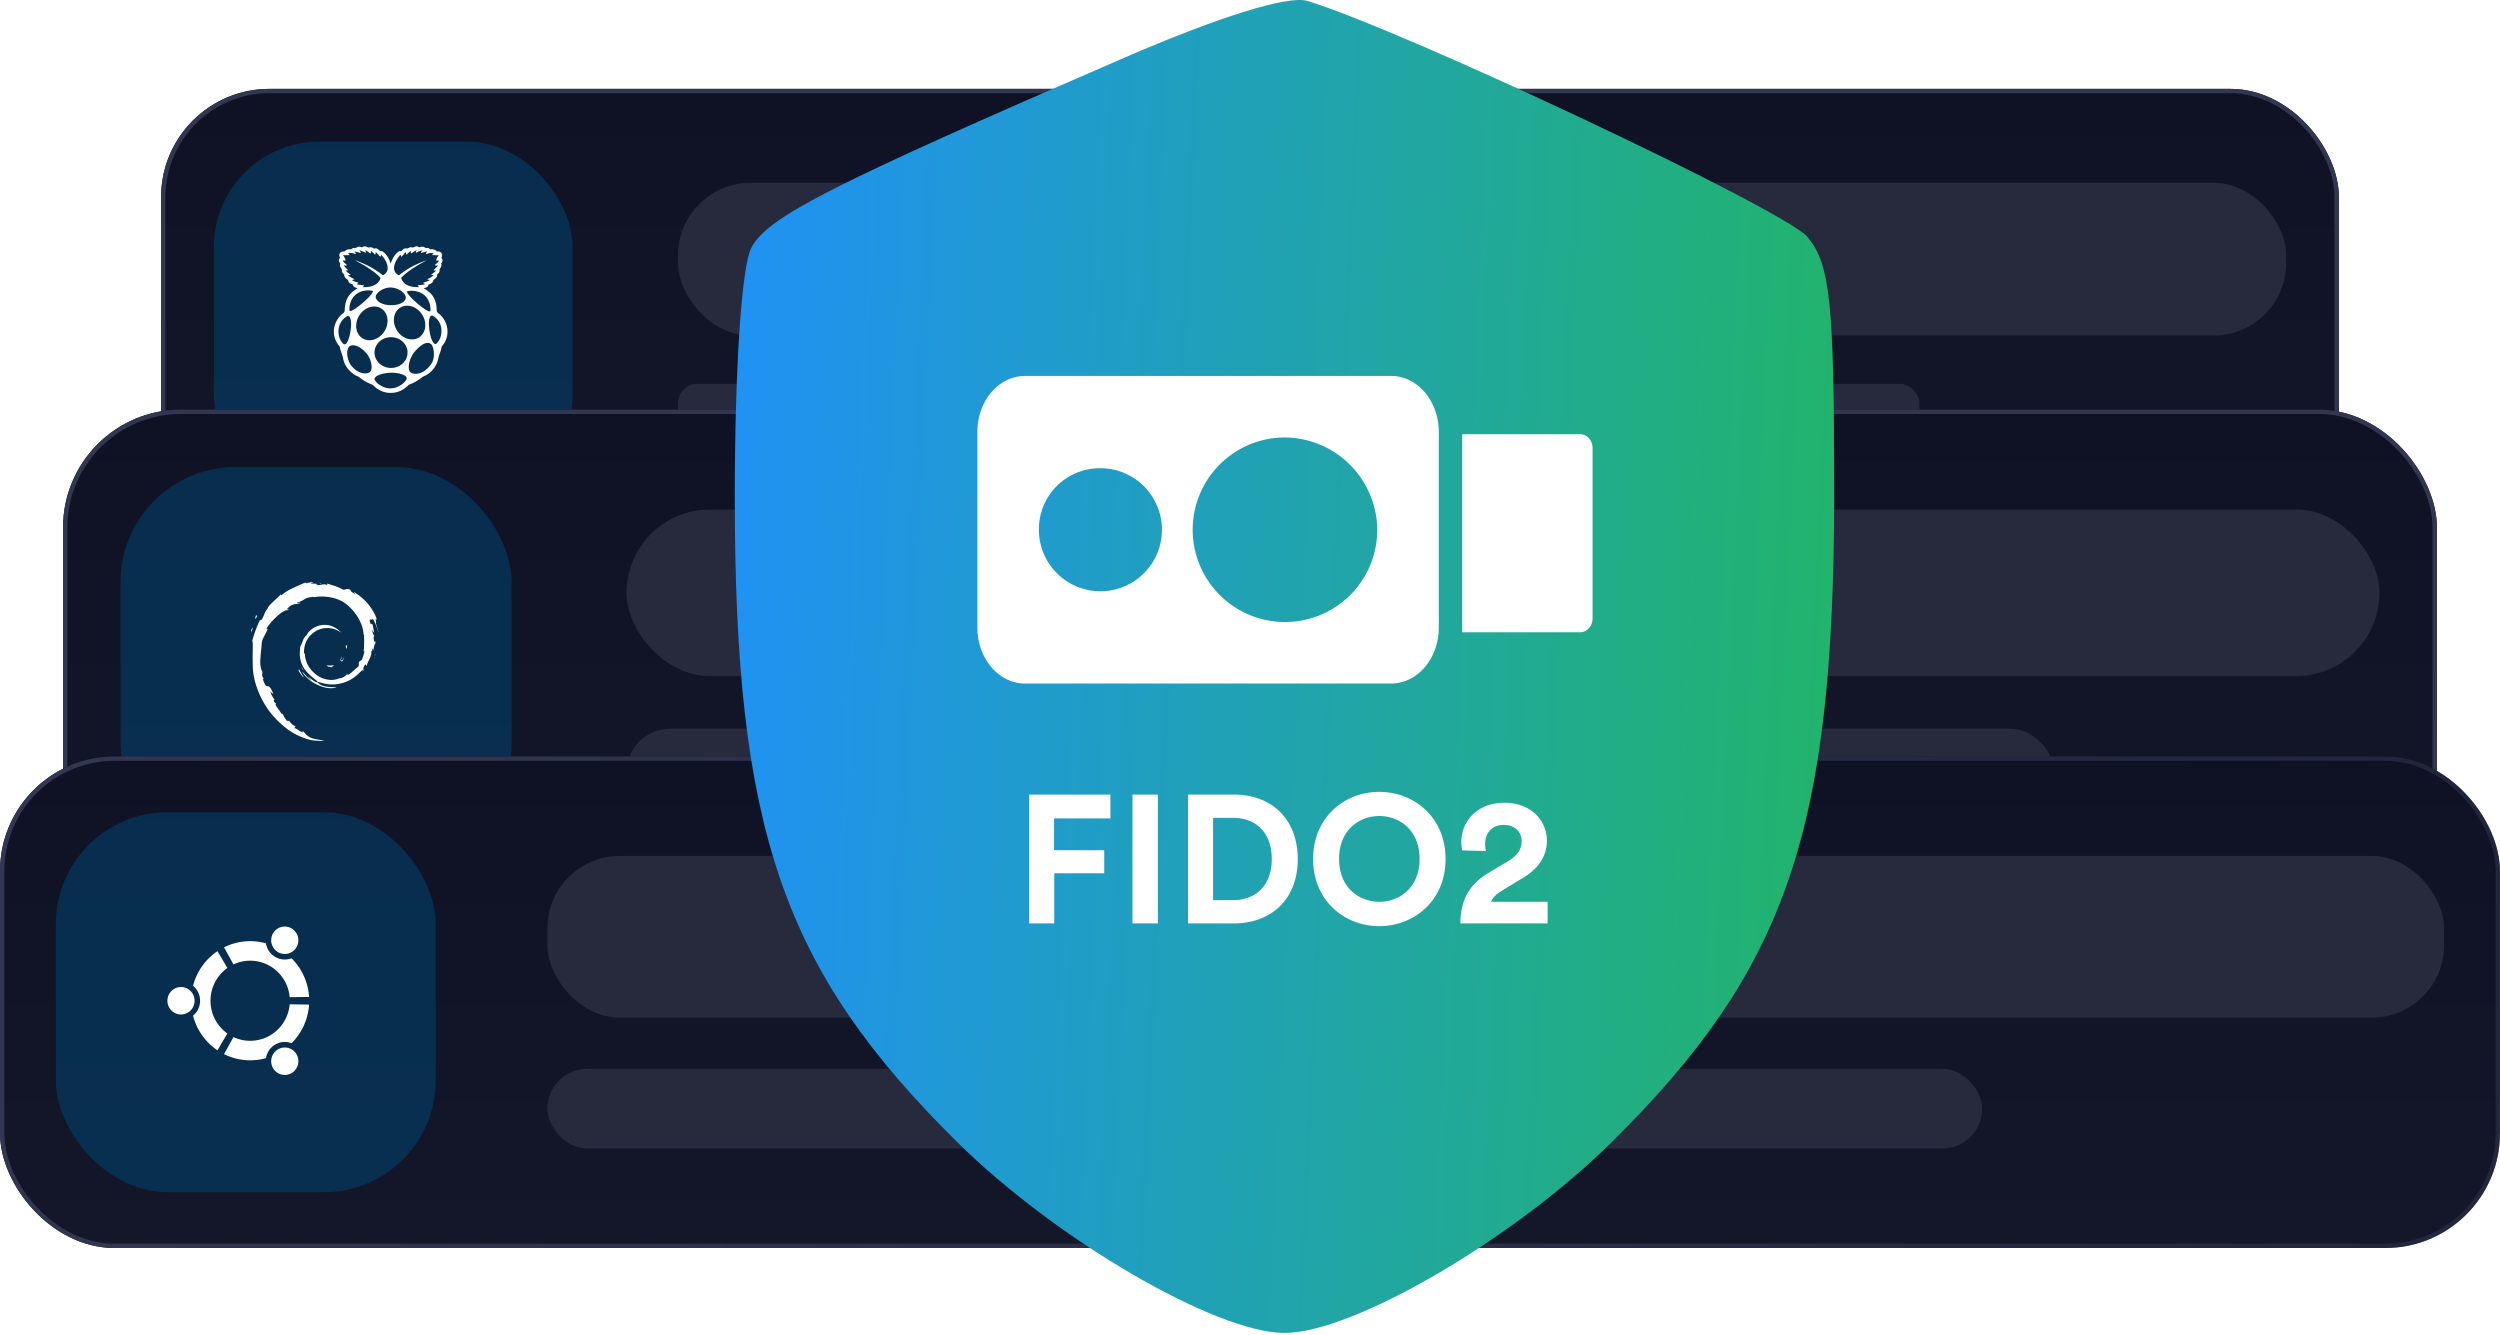 <svg xmlns="http://www.w3.org/2000/svg" width="575" height="307" fill="none"><g filter="url(#a)"><rect width="500.899" height="106.778" x="37.044" y="20" fill="url(#b)" rx="24.904"/><rect width="499.899" height="105.778" x="37.544" y="20.5" stroke="url(#c)" rx="24.404"/><g clip-path="url(#d)"><rect width="82.511" height="82.511" x="49.178" y="32.134" fill="#004878" opacity=".5" rx="24.268"/><g clip-path="url(#e)"><path fill="#fff" fill-rule="evenodd" d="m82.202 65.838.04.014-.03.028a.283.283 0 0 1-.045.036c-.021.013-.043.024-.066.036a.901.901 0 0 0-.08.043 7.897 7.897 0 0 0-1.039.763c-.375.338-.709.714-.958 1.16a6.27 6.27 0 0 0-.265.512 3.641 3.641 0 0 0-.183.506l-.02.073a6.115 6.115 0 0 0-.175.752c-.061.423-.1.85-.098 1.28 0 .03-.002.064-.015.088-.068.124-.14.245-.212.366a.2.2 0 0 1-.064.061 3.97 3.97 0 0 0-.79.683 5.463 5.463 0 0 0-1.21 2.205 4.91 4.91 0 0 0-.194 1.793 4.9 4.9 0 0 0 .4 1.562c.113.262.253.515.403.757.11.176.239.34.368.502l.066.084a.628.628 0 0 1 .137.284l.007.035c.029.161.058.323.107.479.1.315.204.628.31.941.042.13.086.258.129.387l.04.119c.033.094.066.188.09.284.031.127.054.257.077.386l.026.144c.085.45.266.867.468 1.273.1.202.226.392.352.58l.063.097c.08.121.172.234.269.343l.055.063c.143.161.286.323.443.47.146.136.305.259.463.382l.11.085c.331.26.694.462 1.086.612a.81.81 0 0 1 .19.102c.188.133.373.27.558.406.397.295.817.553 1.25.792.44.244.901.44 1.368.625a.46.46 0 0 1 .157.102c.269.276.559.525.87.75a5.376 5.376 0 0 0 2.495 1c.386.047.773.04 1.159.022a4.83 4.83 0 0 0 1.307-.267 5.567 5.567 0 0 0 1.658-.912c.186-.145.359-.31.53-.473l.097-.091a.73.73 0 0 1 .243-.157l.177-.072h.001v-.001c.252-.102.504-.204.747-.325.323-.161.635-.346.945-.531.385-.229.75-.486 1.103-.762.132-.103.271-.185.429-.247a4.644 4.644 0 0 0 1.268-.779c.314-.262.606-.547.86-.873a6.13 6.13 0 0 0 .717-1.15c.191-.405.326-.826.414-1.265l.023-.118c.026-.138.052-.275.094-.407.081-.255.172-.506.262-.757l.077-.212c.132-.372.217-.757.301-1.142a.453.453 0 0 1 .09-.18l.121-.157h.001c.132-.17.265-.341.378-.524a4.99 4.99 0 0 0 .45-.905c.188-.52.319-1.049.315-1.606v-.151c0-.173 0-.346-.017-.517a5.59 5.59 0 0 0-.299-1.273 5.377 5.377 0 0 0-.466-.983 4.711 4.711 0 0 0-.663-.878 4 4 0 0 0-.727-.62c-.078-.05-.305-.425-.312-.518a.356.356 0 0 1 0-.046v-.018a8.033 8.033 0 0 0-.107-1.306 5.224 5.224 0 0 0-.543-1.612 4.358 4.358 0 0 0-.623-.89 5.233 5.233 0 0 0-.592-.564 8.064 8.064 0 0 0-1.007-.695c-.017-.01-.032-.023-.052-.039l-.036-.03.042-.015.05-.017a9.09 9.09 0 0 1 .133-.043h.001c.097-.03.194-.06.288-.099.279-.11.486-.296.562-.601.018-.071.06-.105.128-.127l.056-.019c.115-.037.23-.075.336-.13.3-.158.51-.395.576-.741a.273.273 0 0 1 .127-.182l.021-.015c.122-.085.245-.172.353-.273.252-.235.421-.515.414-.877a.127.127 0 0 1 .052-.11 3 3 0 0 0 .209-.187c.197-.197.308-.44.275-.718-.022-.18.015-.316.14-.436a1.138 1.138 0 0 0 .275-.571c.018-.1.035-.219-.003-.303-.08-.171-.025-.292.081-.414a.106.106 0 0 0 .015-.021c.197-.312.233-.63.031-.955a.754.754 0 0 1-.026-.044.51.51 0 0 0-.047-.077c-.042-.05-.036-.096-.012-.154.039-.094.078-.19.101-.29.092-.402-.085-.802-.488-.96a1.398 1.398 0 0 0-.614-.078c-.075.005-.122-.017-.163-.071a1.053 1.053 0 0 0-.57-.365c-.262-.065-.526-.097-.795-.065a.188.188 0 0 1-.187-.074.621.621 0 0 0-.466-.232 6.173 6.173 0 0 0-.432-.001.234.234 0 0 1-.174-.056.967.967 0 0 0-.62-.233 1.562 1.562 0 0 0-.622.117c-.09.036-.147.016-.219-.036a.787.787 0 0 0-.785-.104 4.31 4.31 0 0 0-.34.147.49.49 0 0 1-.388.04.863.863 0 0 0-.682.055c-.093.05-.187.1-.28.152a.322.322 0 0 1-.232.036c-.27-.053-.536-.033-.772.126a1.48 1.48 0 0 0-.318.274c-.133.162-.28.249-.493.207-.124-.024-.234.024-.332.102-.083.066-.166.133-.25.198-.24.188-.442.415-.624.657a5.409 5.409 0 0 0-.517.84 6.36 6.36 0 0 0-.394.987.146.146 0 0 1-.02.036.683.683 0 0 0-.019.03l-.019-.038a.446.446 0 0 1-.024-.053c-.022-.06-.042-.12-.062-.179a5.57 5.57 0 0 0-.458-1.033 8.683 8.683 0 0 0-.52-.76c-.166-.219-.376-.397-.584-.574l-.009-.007c-.181-.154-.376-.247-.617-.204a.118.118 0 0 1-.013.002l-.013.001a.186.186 0 0 1-.18-.068 5.092 5.092 0 0 0-.205-.21l-.028-.028c-.241-.237-.528-.38-.864-.319-.223.04-.397-.023-.575-.13l-.01-.007a.886.886 0 0 0-.761-.09.454.454 0 0 1-.354-.033l-.033-.017a.63.63 0 0 0-.07-.033l-.118-.048a1.743 1.743 0 0 0-.3-.103.752.752 0 0 0-.636.156c-.07.055-.127.06-.21.028a1.709 1.709 0 0 0-.33-.094c-.337-.061-.652-.015-.92.218a.204.204 0 0 1-.153.048 8.39 8.39 0 0 0-.42-.002.664.664 0 0 0-.509.254c-.042.05-.083.058-.143.056a4.01 4.01 0 0 0-.432 0c-.379.026-.729.124-.974.449-.035.045-.076.055-.133.051-.253-.017-.503-.001-.73.127a.759.759 0 0 0-.405.669c-.008.185.036.357.116.521.032.065.03.116-.012.177a1.78 1.78 0 0 0-.135.247.704.704 0 0 0-.039.514c.05.168.137.313.24.45.043.057.05.108.022.177a.705.705 0 0 0-.032.428c.051.239.168.44.325.617a.362.362 0 0 1 .092.316.835.835 0 0 0 .076.5c.09.178.22.325.377.447l.009.008c.037.029.07.055.07.113-.003.385.179.68.457.922.094.083.198.156.302.228l.035.025c.062.044.107.09.12.17.046.284.208.493.429.66.148.114.324.17.498.225.097.03.156.073.185.181a.77.77 0 0 0 .381.477c.184.105.38.169.582.225a.75.75 0 0 1 .056.019Zm12.242-8.518.085-.052c-.09.369-.081.413.116.592l.11-.092c.085-.07.17-.142.26-.209.126-.093.257-.181.391-.261l.001-.001c.136-.08.274-.163.443-.182l-.017.024a4.027 4.027 0 0 1-.082.112 1.13 1.13 0 0 0-.09.13c-.07.122-.04.23.09.331.42-.312.905-.469 1.41-.57l.02.03-.049.048a4.344 4.344 0 0 0-.11.11l-.018.02c-.05.051-.1.103-.143.16a.203.203 0 0 0-.036.107c-.005.086.044.127.127.103.058-.016.116-.035.173-.054.08-.027.16-.053.24-.073.221-.054.443-.103.666-.152l.191-.042c.006-.002.014.002.024.006a.279.279 0 0 0 .02.01l-.02.024-.036.045-.059.064a1.657 1.657 0 0 0-.125.148.262.262 0 0 0-.047.142c0 .093.063.134.153.11l.194-.053a8.22 8.22 0 0 1 .446-.114 2.19 2.19 0 0 1 .811-.02c.03.005.059.012.087.02.01.003.02.008.033.014a.544.544 0 0 0 .022.011 1.153 1.153 0 0 1-.217.254c-.048.047-.098.095-.146.15.203.03.392.031.578.033.064 0 .127 0 .19.002.112.003.223.005.338.006.135.002.275.004.422.008l-.056.085c-.235.355-.458.69-.524 1.118l.05.011a.432.432 0 0 0 .098.015c.084-.001.167-.006.251-.011l.105-.006.084-.004.041-.002.001.027c.001.012.002.02-.002.026l-.081.123c-.066.103-.132.206-.213.294a3.035 3.035 0 0 1-.284.262 3.23 3.23 0 0 0-.35.33c.193.161.388.116.58.071l.109-.024c.02.051-.004.083-.027.113l-.013.019a3.133 3.133 0 0 1-.481.547l-.121.113a37.74 37.74 0 0 0-.244.228c-.02.019-.04.04-.06.062l-.028.032c.08.078.173.08.263.082h.019c.064.003.128.002.192.002h.086c-.031.087-.232.288-.529.52-.134.105-.272.207-.413.313h-.002l-.196.147c.128.078.262.082.395.085.061.002.122.003.182.012.005.045-.02.065-.043.085l-.014.011c-.287.259-.624.436-.96.614l-.029.014c-.055.03-.112.057-.168.084l-.14.07a.228.228 0 0 0-.047.035.777.777 0 0 1-.027.023c.17.141.364.141.561.128l.008.03-.019.022a.158.158 0 0 1-.044.042l-.11.06c-.11.06-.218.12-.334.163a12.73 12.73 0 0 1-.567.196h-.001a30.715 30.715 0 0 0-.366.125l-.061.022c.066.174.213.216.385.265l.031.009-.051.031c-.026.016-.045.028-.065.036-.186.076-.378.13-.578.153-.103.011-.206.02-.31.029-.087.008-.174.015-.26.024a3.754 3.754 0 0 0-.316.045c-.029.005-.057.02-.086.033a.81.81 0 0 1-.043.02c.05.141.154.217.266.297l.085.063a.952.952 0 0 0-.043.01.226.226 0 0 1-.056.012c-.813.023-1.61-.051-2.378-.353a3.243 3.243 0 0 1-.799-.448 2.392 2.392 0 0 1-.84-1.228c-.022-.074-.016-.129.04-.185.056-.054.11-.109.165-.164h.001c.237-.238.475-.476.74-.684.106-.083.21-.167.316-.252.17-.137.341-.274.516-.406.145-.11.296-.21.447-.312l.193-.131.076-.053c.07-.048.138-.096.21-.14l.355-.223c.339-.213.678-.427 1.024-.629.333-.195.671-.38 1.01-.564l.395-.216.046-.025c.077-.042.154-.083.225-.142l-.019.004c-.013.003-.026.005-.038.01l-.338.128c-.288.11-.577.22-.864.333-.565.224-1.115.483-1.659.756-.556.278-1.098.581-1.621.916-.367.236-.722.49-1.076.743l-.11.079a6.664 6.664 0 0 0-.437.348l-.072.06c-.054.045-.098.05-.16.016-.307-.167-.58-.376-.773-.673a1.731 1.731 0 0 1-.264-.914c-.007-.29.049-.571.122-.85.08-.305.218-.584.36-.863a5.86 5.86 0 0 1 .92-1.289.892.892 0 0 1 .075-.07c.003-.002.008-.003.017-.003.006 0 .013 0 .022-.002l.018.072c.013.055.027.112.049.165a.58.58 0 0 1 .02.063c.015.057.03.116.095.155.123-.125.238-.26.353-.393.216-.25.431-.501.7-.703.028.034.023.067.018.1-.002.012-.004.024-.004.037v.057c0 .062 0 .124.007.185a.27.27 0 0 0 .053.114c.069.094.116.097.187.001.182-.248.417-.438.66-.617.043-.032.089-.059.141-.09Zm-11.05 8.237.006.029.026.005a.257.257 0 0 0 .056.009c.187 0 .374 0 .56-.004a5.22 5.22 0 0 0 1.662-.296c.434-.152.831-.366 1.163-.693.294-.29.506-.63.618-1.032a.196.196 0 0 0-.053-.21l-.091-.095a6.62 6.62 0 0 0-.287-.286c-.38-.35-.77-.687-1.188-.99a31.468 31.468 0 0 0-1.877-1.258c-.294-.18-.594-.35-.895-.517-.253-.141-.507-.28-.76-.419l-.426-.232a2.798 2.798 0 0 1-.119-.07l-.054-.034c.182.04.357.09.525.159l.397.163c.47.192.94.384 1.4.596.502.232.992.49 1.472.764.375.213.737.449 1.099.685l.22.143c.2.13.391.273.581.416.17.129.334.263.499.397l.05.041c.046.037.086.049.138.014.049-.032.1-.063.15-.093.1-.06.198-.12.286-.195.407-.345.605-.793.615-1.33.008-.43-.112-.832-.263-1.224a4.971 4.971 0 0 0-.473-.895 6.471 6.471 0 0 0-.66-.849l-.019-.023c-.023-.031-.049-.064-.099-.061-.018.046-.03.095-.043.145-.028.109-.057.22-.148.313l-.113-.127a27.17 27.17 0 0 1-.238-.27 5.46 5.46 0 0 0-.651-.667c-.011-.01-.025-.015-.043-.022l-.034-.015.005.058.006.099.002.048c.002.053.004.106-.005.157-.017.093-.047.184-.155.209a15.218 15.218 0 0 1-.138-.142 6.616 6.616 0 0 0-.315-.312l-.02-.02c-.148-.133-.298-.27-.526-.346.134.236.101.419-.082.583a5.487 5.487 0 0 0-.082-.064 2.45 2.45 0 0 1-.168-.138c-.257-.238-.56-.4-.873-.547a.147.147 0 0 0-.053-.008.743.743 0 0 1-.045-.004l.062.08c.13.163.25.314.08.523a11.088 11.088 0 0 1-.219-.117 4.21 4.21 0 0 0-.484-.238 2.857 2.857 0 0 0-.778-.206l.036.044c.017.021.028.036.041.048l.067.06c.038.034.076.068.11.106.046.05.09.105.116.167.014.035-.002.091-.02.13-.023.048-.07.033-.111.02h-.002c-.014-.005-.029-.008-.043-.011a.361.361 0 0 1-.055-.015 5.724 5.724 0 0 0-1.19-.294l-.014.026.037.038c.028.029.056.057.082.087l.017.02c.047.055.094.11.134.17.039.058.031.12-.01.18-.039.056-.085.042-.132.027l-.017-.005a11.635 11.635 0 0 1-.142-.042c-.087-.025-.174-.051-.261-.074a2.467 2.467 0 0 0-1.036-.063.617.617 0 0 0-.09.025 1.61 1.61 0 0 1-.053.017c.067.1.147.177.23.256.05.047.1.095.148.15a2.704 2.704 0 0 0-.062.008.697.697 0 0 1-.085.009l-.703.014-.495.01-.112.006-.075.005c.262.383.507.746.58 1.207l-.06.008a.59.59 0 0 1-.102.01 6.25 6.25 0 0 1-.229-.011l-.127-.007a1.118 1.118 0 0 0-.074-.001h-.042l.007.033c.003.015.004.025.01.034l.03.049c.1.162.199.323.35.446.102.082.2.168.298.255l.08.07a.647.647 0 0 1 .088.093c.06.078.049.117-.04.155a.555.555 0 0 1-.35.021l-.162-.036-.083-.018a.51.51 0 0 1 .008.034.096.096 0 0 0 .012.041l.087.117c.077.106.155.212.244.307.099.106.207.203.315.301l.16.146.117.117.062.064c-.132.08-.267.076-.407.072a1.43 1.43 0 0 0-.196.003c.187.196.359.375.561.523.139.102.276.206.416.312l.19.144c-.12.076-.247.08-.376.085a1.19 1.19 0 0 0-.213.02c.009.012.016.024.022.034.012.02.022.036.036.046l.13.1c.115.09.23.18.355.253.181.106.369.202.556.297h.001c.089.046.178.091.266.138.019.01.035.023.053.038l.03.023a.56.56 0 0 1-.278.121 1.95 1.95 0 0 1-.206.014l-.09.003-.009.029c.016.01.032.022.047.033.034.025.068.05.104.07.33.18.677.317 1.041.41.072.019.142.044.215.07l.108.037a.357.357 0 0 1-.167.184c-.049.026-.1.046-.158.068l-.085.033c.152.084.29.139.436.162.172.028.346.049.519.069l.188.023.172.02.233.028c.054.007.11.018.145.075-.048.136-.158.209-.268.281l-.061.041Zm5.572 6.644c.11.378.168.76.175 1.11a5.022 5.022 0 0 1-.176 1.235 4.38 4.38 0 0 1-.428 1.014c-.18.325-.402.623-.66.896a4.464 4.464 0 0 1-.731.636 4.07 4.07 0 0 1-.995.51 3.6 3.6 0 0 1-1.467.195 3.127 3.127 0 0 1-.875-.217 2.823 2.823 0 0 1-1.1-.789 3.224 3.224 0 0 1-.606-1.078c-.164-.466-.195-.947-.177-1.434.025-.669.227-1.289.537-1.873a4.586 4.586 0 0 1 1.332-1.554c.56-.415 1.184-.696 1.878-.775.64-.073 1.258.016 1.839.332.398.217.73.504.993.867.202.28.362.586.46.925Zm8.842 2.131c-.01-.325-.026-.65-.103-.969a4.768 4.768 0 0 0-.993-1.963 4.534 4.534 0 0 0-.913-.833 3.948 3.948 0 0 0-1.668-.663 3.109 3.109 0 0 0-1.698.21c-.437.184-.81.469-1.107.844-.26.327-.46.687-.572 1.095a4.001 4.001 0 0 0-.15.782 4.39 4.39 0 0 0 .41 2.185 4.79 4.79 0 0 0 1.084 1.494c.217.202.45.382.702.53.453.268.931.469 1.46.537.406.052.81.054 1.204-.038a2.866 2.866 0 0 0 1.782-1.239 3.382 3.382 0 0 0 .562-1.972Zm-4.586 4.532c.335.547.533 1.137.51 1.776a3.123 3.123 0 0 1-.34 1.475c-.25.511-.608.925-1.052 1.27a3.44 3.44 0 0 1-.871.501c-.749.29-1.52.383-2.314.22a3.977 3.977 0 0 1-1.441-.593 3.668 3.668 0 0 1-1.23-1.396 3.218 3.218 0 0 1-.31-.989 3.265 3.265 0 0 1 .318-1.974 3.545 3.545 0 0 1 1.197-1.36 3.76 3.76 0 0 1 1.334-.586 4.327 4.327 0 0 1 1.608-.042c.43.069.83.217 1.212.415.301.156.574.36.822.6.213.208.403.431.557.683Zm6.573 2.145a5.018 5.018 0 0 0-.163-1.349 3.062 3.062 0 0 0-.306-.745c-.123-.222-.318-.34-.54-.422-.322-.12-.645-.083-.963.023-.413.136-.776.367-1.116.633-.32.249-.617.524-.897.819-.264.278-.526.558-.743.879-.253.373-.46.769-.63 1.187a5.593 5.593 0 0 0-.398 1.484c-.044.392-.046.78.058 1.162a.97.97 0 0 0 .542.66c.259.12.535.167.816.185.343.022.68-.03 1.009-.12a3.973 3.973 0 0 0 1.288-.629l.022-.015c.034-.024.069-.05.1-.077.058-.05.116-.1.174-.148v-.001c.147-.124.294-.248.427-.386.143-.147.271-.309.4-.47l.118-.148a3.29 3.29 0 0 0 .601-1.14c.136-.46.22-.935.2-1.382ZM84.14 85.431l-.155.014c-.469-.007-.907-.127-1.334-.309a3.923 3.923 0 0 1-.847-.491 5.63 5.63 0 0 1-.593-.524 7.41 7.41 0 0 1-.503-.585l-.005-.006a1.683 1.683 0 0 1-.213-.334l-.048-.102c-.112-.237-.225-.475-.306-.722a5.272 5.272 0 0 1-.278-1.395 3.118 3.118 0 0 1 .114-1.08c.053-.17.115-.338.22-.489.159-.23.38-.342.643-.4a1.93 1.93 0 0 1 .858.018c.52.116.974.371 1.396.688.21.158.42.321.614.498.135.122.258.256.381.39l.107.116c.339.362.59.781.8 1.23.26.56.422 1.147.474 1.764.024.286.004.572-.07.854-.127.482-.442.746-.918.826a4.235 4.235 0 0 1-.337.039Zm5.863-15.688a6.68 6.68 0 0 0 1.063-.08c.4-.058.786-.178 1.155-.346.374-.17.703-.401.925-.758a1.05 1.05 0 0 0 .144-.837 1.626 1.626 0 0 0-.358-.659 3.595 3.595 0 0 0-.98-.786 4.751 4.751 0 0 0-1.377-.518c-.8-.17-1.572-.063-2.32.242-.411.167-.79.398-1.13.687-.23.194-.429.414-.583.675-.173.292-.168.583-.026.883.103.216.243.402.422.558.27.238.572.425.908.558.301.12.607.222.925.281.39.074.782.102 1.232.1ZM87.79 85.588c.74-.217 1.497-.305 2.365-.297.465-.026 1.02.055 1.572.157.317.06.625.16.924.284l.03.013c.163.068.326.136.466.245.081.063.162.126.232.2a.512.512 0 0 1 .104.594 1.97 1.97 0 0 1-.344.536 4.423 4.423 0 0 1-.69.627c-.52.38-1.088.668-1.713.823a4.22 4.22 0 0 1-.705.095 3.987 3.987 0 0 1-1.103-.077 4.608 4.608 0 0 1-.842-.288 4.983 4.983 0 0 1-.876-.495 3.824 3.824 0 0 1-.805-.725 2.045 2.045 0 0 1-.228-.37.401.401 0 0 1 .001-.362 1 1 0 0 1 .316-.38c.39-.289.84-.446 1.296-.58Zm10.85-11.533.006.138.016.325c.023.437.08.87.15 1.302.08.484.186.959.337 1.425.116.355.25.701.454 1.016.094.145.205.275.358.36.123.068.259.091.372-.004.136-.115.265-.243.375-.383.163-.208.307-.43.419-.673.178-.393.309-.797.366-1.226.057-.428.064-.854.002-1.282a3.764 3.764 0 0 0-.23-.893c-.134-.326-.286-.642-.512-.914l-.041-.05c-.139-.167-.278-.336-.436-.483a3.82 3.82 0 0 0-.684-.512.41.41 0 0 0-.435-.01.551.551 0 0 0-.25.265 3.079 3.079 0 0 0-.138.387c-.104.383-.116.778-.129 1.184v.028Zm-17.897-.166.016.246c-.019.62-.081 1.233-.19 1.841a9.2 9.2 0 0 1-.439 1.674 3.887 3.887 0 0 1-.407.797.744.744 0 0 1-.304.266c-.16.074-.303.06-.435-.06a3.032 3.032 0 0 1-.478-.567 3.945 3.945 0 0 1-.593-1.532 4.801 4.801 0 0 1-.033-1.294 3.95 3.95 0 0 1 .343-1.23 3.74 3.74 0 0 1 .71-1.041 4.37 4.37 0 0 1 .777-.64.737.737 0 0 1 .217-.104c.22-.056.439.072.549.296.123.25.192.514.222.787.02.186.033.373.045.56Zm3.654-7.536c-.204.02-.408.04-.611.073-.408.065-.8.196-1.171.378-.09.043-.174.095-.26.146a3.67 3.67 0 0 1-.171.102c-.219.12-.403.288-.58.458a3.74 3.74 0 0 0-.5.598 4.23 4.23 0 0 0-.574 1.267 5.08 5.08 0 0 0-.16 1.13 4.637 4.637 0 0 0 0 .373c.005.146.075.216.217.206a.736.736 0 0 0 .258-.06c.23-.11.458-.224.678-.353.193-.114.38-.243.558-.38l.12-.092c.395-.304.791-.608 1.172-.93.332-.28.648-.58.964-.88l.083-.078a9.188 9.188 0 0 0 1.12-1.247 1.83 1.83 0 0 0 .208-.394c.055-.14-.001-.226-.15-.244-.218-.027-.436-.05-.656-.072l-.275-.029c-.09.01-.18.02-.27.028Zm14.505 3.36a5.649 5.649 0 0 1 .109 1.034c0 .077.002.154-.002.231-.008.152-.084.22-.233.203a1.077 1.077 0 0 1-.281-.075 5.085 5.085 0 0 1-1.033-.604 20.302 20.302 0 0 1-.965-.735 36.797 36.797 0 0 1-1.217-1.055 12.18 12.18 0 0 1-1.09-1.114 6.909 6.909 0 0 1-.417-.536 1.352 1.352 0 0 1-.146-.311c-.044-.12.007-.202.131-.226.112-.02.226-.037.34-.049a5.089 5.089 0 0 1 1.734.094c.41.099.803.243 1.173.455a3.83 3.83 0 0 1 1.168 1.035 4.25 4.25 0 0 1 .729 1.653Z" clip-rule="evenodd"/></g><rect width="369.853" height="35.133" x="155.956" y="41.592" fill="#272A3D" rx="16.666"/><rect width="285.51" height="17.344" x="155.956" y="87.843" fill="#272A3D" rx="4.447"/></g></g><g filter="url(#f)"><rect width="545.996" height="116.392" x="14.495" y="93.727" fill="url(#g)" rx="27.146"/><rect width="544.996" height="115.392" x="14.995" y="94.227" stroke="url(#h)" rx="26.646"/><g clip-path="url(#i)"><rect width="89.939" height="89.939" x="27.722" y="106.953" fill="#004878" opacity=".5" rx="26.453"/><g clip-path="url(#j)"><path fill="#fff" fill-rule="evenodd" d="m73.302 133.201-.202.009c.05.065.096.049.137.035.015-.005.029-.01.042-.011.004 0 .008-.006.013-.015a.8.8 0 0 1 .01-.018Zm-13.527 8.945c.214.053.349-.05.448-.196.103-.152.198-.313.273-.481.1-.221.195-.445.29-.67.069-.165.138-.329.21-.493.054-.124.118-.243.182-.362l.029-.054.007-.013c.023-.044.054-.102.084-.104.14-.011.17-.104.2-.2.007-.021.013-.043.022-.064.15-.38.395-.698.677-.98.383-.383.775-.755 1.168-1.128l.415-.393c.186-.178.374-.355.567-.536l.27-.255.071.227.026-.01a.116.116 0 0 0 .04-.018c.768-.685 1.647-1.196 2.57-1.629.666-.312 1.34-.61 2.02-.91.298-.132.599-.265.9-.4.037.169.14.17.256.147l.079-.015c.291-.056.583-.112.875-.164.124-.022.25-.04.374-.059l.169-.024.02.044-.596.348.284-.002c.205-.003.4-.005.593.006.194.011.387.036.577.06l.245.03-.41.166.009.05.058.009c.043.006.085.013.127.015.348.022.693-.012 1.03-.093.434-.105.86-.095 1.284.044.008.003.017.001.031 0a.78.78 0 0 1 .03-.003l-.027-.296.051.013c.034.009.065.016.095.026l.444.144c.306.1.613.2.922.292a10.9 10.9 0 0 1 2.051.864.511.511 0 0 0 .401.056c.065-.018.13-.034.194-.05.078-.02.156-.039.232-.062.302-.088.584-.004.86.105.052.021.102.087.122.144.07.199.206.342.37.459a7.2 7.2 0 0 0 .688.433c-.023-.146-.114-.239-.21-.337-.054-.055-.109-.111-.155-.179l.053.019a.302.302 0 0 1 .064.027c2.102 1.277 3.735 2.996 4.818 5.225.175.36.305.741.436 1.123l.02.057c-.055-.024-.088-.07-.123-.117-.042-.059-.086-.121-.177-.149l.007.113v.001c.005.074.01.14.013.206.005.079.018.157.032.236.028.161.056.322.004.49-.01.037.008.083.027.129.009.02.017.041.023.06l.142.484.39 1.328c.009.034.011.07.003.11l-.033-.106c-.335-1.055-.67-2.11-1.293-3.076-.086.237-.252.236-.444.208-.21-.029-.269.021-.242.227.029.226.09.45.155.669a.358.358 0 0 0 .093.132c.02.022.041.045.061.071l.159-.197c.14.202.253.385.284.628.031.24.082.478.133.716a18.639 18.639 0 0 1 .12.594l.034.169a.879.879 0 0 1-.239-.294c-.06-.103-.118-.202-.22-.266-.047.294.204.959.508 1.37-.171.054-.2.198-.191.346.012.222.03.445.07.662.053.282.107.306.4.223l-.007.059a.406.406 0 0 1-.018.107c-.05.144-.104.287-.157.429-.025.066-.05.131-.073.197a3.954 3.954 0 0 0-.26 1.295l-.22-.52a.935.935 0 0 0-.046.366c0 .061 0 .12-.007.178a1.02 1.02 0 0 1-.054.023.31.31 0 0 0-.11.063c-.029.031-.035.095-.034.143.017.51-.119.984-.326 1.441-.07.158-.147.314-.223.469a56.19 56.19 0 0 0-.093.192l-.044.092c-.169.348-.338.697-.371 1.114l-.32-.428c-.18.253-.344.492-.435.768a.785.785 0 0 0-.024.348.761.761 0 0 1-.11.533.336.336 0 0 1-.053-.09c-.018-.055 0-.123.056-.325a4.96 4.96 0 0 1-.12.098 3.277 3.277 0 0 0-.206.175c-.12.113-.236.228-.353.343v.001c-.204.201-.409.403-.624.592-1.283 1.13-2.76 1.854-4.45 2.111a8.36 8.36 0 0 1-3.137-.112c-.343-.079-.682-.178-1.02-.276-.156-.045-.311-.091-.467-.134-.094-.026-.165-.066-.21-.169-.029-.065-.095-.115-.157-.163l-.029-.022c-.583-.454-1.158-.918-1.685-1.438-.668-.661-1.235-1.393-1.598-2.273a6.226 6.226 0 0 1-.46-2.343c-.003-.376.025-.752.054-1.128v-.001l.03-.426a.478.478 0 0 1 .054-.165c.036-.076.073-.151.11-.225.066-.13.13-.259.186-.393.064-.156.123-.315.182-.474.07-.188.14-.376.22-.561.138-.323.335-.609.624-.821a.338.338 0 0 0 .098-.117c.443-.859 1.149-1.434 1.992-1.856a4.725 4.725 0 0 1 2.284-.503c1.508.042 2.72.713 3.709 1.836-.934-.721-1.983-1.096-3.161-1.11a5.154 5.154 0 0 0-3.201 1.033c-1.603 1.189-2.261 2.841-2.228 4.839l.048-.015c.024-.007.04-.011.055-.019a.275.275 0 0 0 .048-.032l.024-.018c.013.105.024.209.035.312.023.22.045.436.084.649.227 1.231.792 2.291 1.65 3.19.944.989 2.075 1.653 3.421 1.905.892.166 1.773.109 2.624-.239.017-.007.035-.017.053-.026.07-.037.142-.076.226.003.01.01.041 0 .07-.011h.001l.032-.01c.498-.134.953-.343 1.318-.727.136-.143.292-.266.469-.373l-.216.299c.112.082.193.03.264-.016l.096-.063c.154-.099.308-.2.447-.318.463-.395.92-.796 1.377-1.198l.001-.001h.001v-.001l.292-.256c.17-.15.209-.346.193-.564a1.163 1.163 0 0 1 .012-.352c.055-.229.159-.429.414-.5.201-.056.305-.199.366-.4.06-.199.128-.395.196-.591.075-.217.15-.433.215-.653.065-.222.083-.459.057-.742l-.204.349c.015-.101.032-.198.049-.291.035-.197.068-.38.079-.564.03-.503.04-1.008.045-1.513.003-.339-.003-.679-.008-1.019v-.001l-.006-.382v-.027c0-.042.001-.092-.016-.1-.124-.062-.122-.167-.12-.268 0-.029 0-.057-.002-.085-.111-1.204-.518-2.309-1.105-3.353a11.493 11.493 0 0 0-2.639-3.174c-1.017-.857-2.184-1.386-3.473-1.661a11.427 11.427 0 0 0-2.938-.26c-.3.014-.6.051-.906.089-.14.018-.283.036-.427.051l-.002-.011c-.009-.039-.023-.099-.117-.081-.153.03-.306.057-.46.083-.237.041-.475.082-.71.135a2.6 2.6 0 0 0-.862.389 4.833 4.833 0 0 1-1.458.67c-.093.025-.096.03-.167.147l-.011.018c.146.025.28-.014.417-.052a1.24 1.24 0 0 1 .335-.063.526.526 0 0 1-.342.227l-.062.013a5.624 5.624 0 0 1-.655.103c-.51.038-.96.218-1.353.539-.166.135-.323.28-.48.425l-.18.166a.344.344 0 0 0-.046.056l-.032.043c.129.029.22-.024.306-.076.052-.03.101-.059.157-.071-.077.252-.173.332-.41.35-.27.019-.512.129-.747.254-.513.271-.963.63-1.392 1.016-.849.764-1.62 1.6-2.298 2.522-.068.092-.13.189-.195.289a15.35 15.35 0 0 1-.096.146l.314.086-.063.151v.001a4.58 4.58 0 0 1-.139.319c-.146.299-.297.595-.448.892l-.122.239-.1.193-.095.182a3.49 3.49 0 0 0-.392 1.31c-.042.496-.092.992-.141 1.488-.058.575-.116 1.149-.161 1.724-.06.777-.082 1.558.066 2.331.059.308.153.602.33.866a.35.35 0 0 1 .05.204 8.443 8.443 0 0 1-.062.597.613.613 0 0 0 .064.386c.07.131.133.266.198.406l.087.185-.174.057c.127.41.262.808.464 1.18.147.269.343.456.675.459a.547.547 0 0 1 .41.194l.027.032c.113.128.227.259.307.407.126.234.239.476.351.718l.123.261c.007.016.01.034.014.056a.811.811 0 0 0 .007.043c-.272-.067-.437-.254-.6-.442l-.041.025.03.11c.021.081.043.161.073.238.174.444.423.847.695 1.236l.085.125.045.065-.2.255c.128.299.35.521.623.741l-.162.038-.003.045a.208.208 0 0 0 .006.097l.008.02c.044.11.09.223.156.319.322.47.647.938.979 1.415v.001l.338.485.172-.227c.101.58.429 1.017.756 1.454l.093.124c.075.101.155.143.277.132.075-.006.151-.005.232-.003l.114.001c.368.53.803 1.003 1.459 1.238l-.277.391.06.026c.039.016.074.031.11.044.288.1.55.243.788.437.29.237.632.374.983.491.007.002.015-.001.028-.006l.016-.007.01-.003-.172-.345.022-.019.044.038a.93.93 0 0 1 .094.083l.13.132c.127.13.255.26.374.398.59.682 1.338 1.078 2.209 1.251.243.048.487.092.731.136.234.043.467.085.7.13.15.03.3.068.45.107l.204.051-.005.046-.071.001c-.052 0-.103.001-.155-.001l-.46-.021a97.763 97.763 0 0 1-1.327-.063c-.732-.041-1.433-.235-2.127-.46a14.854 14.854 0 0 1-4.49-2.381c-3.396-2.609-5.724-5.979-7.002-10.083a15.498 15.498 0 0 1-.688-3.687c-.026-.434-.03-.87-.033-1.306a55.62 55.62 0 0 0-.007-.563l-.003-.167a20.649 20.649 0 0 1-.006-.634c.003-.329.008-.657.013-.986.007-.421.013-.842.016-1.264.002-.256-.005-.513-.012-.77a63.547 63.547 0 0 1-.007-.276v-.009a.292.292 0 0 0-.02-.122c-.107-.215-.045-.417.019-.623l.013-.042c.406-1.334.851-2.653 1.445-3.917l.13-.276.07-.143Zm9.827 11.922.097.097c.072.071.144.142.21.217.107.117.211.236.315.355.179.204.357.408.543.604.148.156.31.299.473.44v.001l.13.114a.51.51 0 0 0 .21.107l-.086-.095c-.246-.272-.49-.542-.677-.863.6.568 1.245 1.068 2.004 1.427l.083-.117.117.106c.083.076.164.15.247.223.519.457 1.149.641 1.81.754.684.117 1.374.146 2.067.133.085-.002.17 0 .257.015-.269.126-.553.18-.844.203-1.043.08-2.032-.149-2.994-.529-1.193-.47-2.26-1.139-3.167-2.058a5.535 5.535 0 0 1-.769-.974 1.273 1.273 0 0 1-.047-.089l-.013-.025-.009-.017.043-.029Zm7.075-1.422.123-.106-.018-.042c-.43.104-.864.091-1.299.077l-.035-.001a1.905 1.905 0 0 0-.2.008c-.03.002-.06.005-.091.006l-.026.06.03.017.065.035a3.3 3.3 0 0 0 .967.276.197.197 0 0 0 .14-.039c.117-.094.23-.192.344-.291Zm-7.93.783 1.082 1.844-.039.03-.077-.076a1.372 1.372 0 0 1-.16-.171c-.281-.38-.557-.763-.828-1.15a.31.31 0 0 1-.038-.185 1 1 0 0 1 .034-.185c.008-.032.017-.068.025-.107Zm9.815-1.813.093.046c.246-.313.477-.774.525-1.06l-.094.173v.001c-.067.125-.131.246-.202.362-.124.206-.325.285-.585.343l-.009-.006c.044-.199.141-.359.238-.519.077-.126.154-.252.204-.397-.19.172-.41.505-.471.696-.036.112-.034.169.03.22l-.002.008.01-.002a.647.647 0 0 0 .088.05c.057.026.113.054.175.085Zm-19.907-9.785.19-.735.278-.038c-.025.363-.148.627-.468.773Zm20.996 6.75.057.132.065-.006a1.42 1.42 0 0 0-.02-.846c-.157.102-.269.296-.23.408.037.106.083.209.128.312Zm-21.53-4.736-.232 1.068c-.158-.359-.067-.824.233-1.068Zm11.597 9.795.039.062c-.009-.246-.138-.424-.267-.603a2.104 2.104 0 0 1-.165-.249c.089.226.198.441.31.654.025.047.054.092.083.136Zm4.191-20.014c-.142.12-.263.062-.384.005a.606.606 0 0 0-.178-.063l.562.058Zm12.274 16.878-.002.018-.005-.005.007-.013Zm0 0 .084-.602.05.009a2.415 2.415 0 0 0-.03.189c-.018.138-.036.276-.104.404Zm-.007.013-.004.037-.079.3.049.009.03-.309.008-.032-.004-.005Z" clip-rule="evenodd"/></g><rect width="403.151" height="38.296" x="144.114" y="116.716" fill="#272A3D" rx="19.148"/><rect width="328.326" height="20" x="144.114" y="167.131" fill="#272A3D" rx="10"/></g></g><g filter="url(#k)"><rect width="574.987" height="113.056" y="173.476" fill="url(#l)" rx="26.368"/><rect width="573.987" height="112.056" x=".5" y="173.976" stroke="url(#m)" rx="25.868"/><g clip-path="url(#n)"><rect width="87.361" height="87.361" x="12.847" y="186.322" fill="#004878" opacity=".5" rx="25.695"/><g clip-path="url(#o)"><path fill="#fff" fill-rule="evenodd" d="M68.203 217.327a3.107 3.107 0 0 1-4.266 1.154 3.17 3.17 0 0 1-1.143-4.307 3.107 3.107 0 0 1 4.266-1.154 3.169 3.169 0 0 1 1.143 4.307Zm-1.572 11.517c-.41-4.705-4.32-8.396-9.088-8.396a9.014 9.014 0 0 0-3.844.858l-2.17-3.927a13.434 13.434 0 0 1 9.64-.92 4.418 4.418 0 0 0 2.136 3.126 4.342 4.342 0 0 0 3.746.307 13.714 13.714 0 0 1 4.033 8.886l-4.453.066Zm-18.214.817a9.224 9.224 0 0 1 3.88-7.537l-2.283-3.862a13.72 13.72 0 0 0-5.613 7.965 4.434 4.434 0 0 1 1.617 3.434c0 1.386-.63 2.622-1.617 3.434a13.72 13.72 0 0 0 5.612 7.965l2.285-3.862a9.224 9.224 0 0 1-3.881-7.537Zm-9.91 0c0-1.742 1.398-3.153 3.124-3.153 1.725 0 3.124 1.411 3.124 3.153s-1.399 3.154-3.124 3.154c-1.726 0-3.124-1.412-3.124-3.154Zm24.287 15.487a3.17 3.17 0 0 1 1.143-4.307 3.107 3.107 0 0 1 4.267 1.154 3.17 3.17 0 0 1-1.143 4.307 3.108 3.108 0 0 1-4.267-1.154Zm-5.251-6.275a9.015 9.015 0 0 1-3.844-.857l-2.171 3.927a13.436 13.436 0 0 0 9.641.92 4.418 4.418 0 0 1 2.137-3.126 4.342 4.342 0 0 1 3.746-.307 13.712 13.712 0 0 0 4.032-8.886l-4.453-.066c-.41 4.706-4.32 8.395-9.088 8.395Z" clip-rule="evenodd"/></g><rect width="436.237" height="37.198" x="125.903" y="196.352" fill="#272A3D" rx="16.666"/><rect width="329.993" height="18.333" x="125.903" y="245.321" fill="#272A3D" rx="9.166"/></g></g><path fill="url(#p)" fill-rule="evenodd" d="M258.554 13.291c-67.717 29.33-81.923 36.566-85.723 43.654-2.258 4.213-3.831 27.85-3.831 57.502 0 76.607 11.038 108.589 51.172 148.255 22.691 22.427 59.478 43.872 75.257 43.872 15.779 0 52.566-21.445 75.257-43.872 40.317-39.849 51.172-71.539 51.172-149.388 0-43.903-.906-52.567-6.146-58.82C410.536 48.32 322.969 6.995 300.697.215c-4.379-1.333-20.25 3.592-42.143 13.076Z" clip-rule="evenodd"/><path fill="#fff" fill-rule="evenodd" d="M330.918 144.36V99.318c0-3.385-1.14-6.633-3.172-9.04-2.032-2.406-4.792-3.776-7.681-3.813h-84.416c-2.889.037-5.65 1.407-7.682 3.813-2.032 2.407-3.171 5.655-3.171 9.04v45.042c0 3.385 1.139 6.633 3.171 9.04 2.032 2.406 4.793 3.777 7.682 3.813h84.416c2.889-.036 5.649-1.407 7.681-3.813 2.032-2.407 3.172-5.655 3.172-9.04Zm-14.15-22.185a21.22 21.22 0 0 1-25.569 20.439 21.23 21.23 0 0 1-16.496-16.756 21.225 21.225 0 0 1 20.839-25.243 21.424 21.424 0 0 1 21.226 21.56Zm-63.924-14.483a14.148 14.148 0 0 1 10.346 24.062 14.156 14.156 0 0 1-7.24 3.944 14.158 14.158 0 0 1-14.601-5.97 14.157 14.157 0 0 1-2.403-7.887 14.015 14.015 0 0 1 8.539-13.037 14.023 14.023 0 0 1 5.359-1.112Zm113.447-4.613v39.129c0 .852-.299 1.67-.831 2.272-.531.603-1.253.941-2.005.941h-27.147V99.866h27.147c.373 0 .741.083 1.085.245.344.161.657.398.92.696.264.299.472.653.615 1.043.142.39.216.807.216 1.229Z" clip-rule="evenodd"/><path fill="#fff" d="M242.478 212.384h-5.809v-29.632h18.724v5.475h-12.956v7.314h11.535v5.308h-11.494v11.535Zm23.837 0h-5.851v-29.632h5.851v29.632Zm12.691-5.35h4.597c4.848 0 8.902-3.009 8.902-9.445s-4.012-9.487-8.86-9.487h-4.639v18.932Zm4.806 5.35h-10.573v-29.632h10.615c8.442 0 14.628 5.475 14.628 14.837s-6.227 14.795-14.67 14.795Zm24.177-14.837c0 6.687 4.68 9.863 9.236 9.863 4.597 0 9.278-3.176 9.278-9.863 0-6.687-4.681-9.863-9.278-9.863-4.556 0-9.236 3.176-9.236 9.863Zm-5.977.042c0-9.571 7.189-15.464 15.213-15.464 8.066 0 15.255 5.893 15.255 15.464 0 9.529-7.189 15.422-15.255 15.422-8.024 0-15.213-5.893-15.213-15.422Zm39.769-1.839-5.475-.167a10.2 10.2 0 0 1-.209-1.881c0-4.764 3.594-9.069 9.905-9.069 6.06 0 9.78 4.012 9.78 8.735 0 3.51-1.923 6.352-5.266 8.4l-5.225 3.177c-1.044.668-1.922 1.421-2.34 2.465h12.998v4.974h-20.061c.042-4.765 1.546-8.651 6.394-11.577l4.472-2.675c2.299-1.379 3.218-2.8 3.218-4.681 0-1.964-1.379-3.719-4.096-3.719-2.883 0-4.304 1.964-4.304 4.513 0 .502.083 1.045.209 1.505Z"/><defs><linearGradient id="b" x1="287.493" x2="287.493" y1="20" y2="126.778" gradientUnits="userSpaceOnUse"><stop stop-color="#0F1225"/><stop offset="1" stop-color="#131729"/></linearGradient><linearGradient id="c" x1="47.327" x2="530.57" y1="20" y2="111.392" gradientUnits="userSpaceOnUse"><stop stop-color="#323751"/><stop offset="1" stop-color="#323751"/></linearGradient><linearGradient id="g" x1="287.493" x2="287.493" y1="93.727" y2="210.119" gradientUnits="userSpaceOnUse"><stop stop-color="#0F1225"/><stop offset="1" stop-color="#131729"/></linearGradient><linearGradient id="h" x1="25.704" x2="552.454" y1="93.727" y2="193.347" gradientUnits="userSpaceOnUse"><stop stop-color="#323751"/><stop offset="1" stop-color="#323751"/></linearGradient><linearGradient id="l" x1="287.494" x2="287.494" y1="173.476" y2="286.531" gradientUnits="userSpaceOnUse"><stop stop-color="#0F1225"/><stop offset="1" stop-color="#131729"/></linearGradient><linearGradient id="m" x1="11.804" x2="563.183" y1="173.476" y2="286.531" gradientUnits="userSpaceOnUse"><stop stop-color="#323751"/><stop offset="1" stop-color="#323751" stop-opacity=".5"/></linearGradient><linearGradient id="p" x1="169" x2="435.581" y1="-3.484" y2="8.954" gradientUnits="userSpaceOnUse"><stop stop-color="#2091F6"/><stop offset="1" stop-color="#21B568"/></linearGradient><clipPath id="d"><path fill="#fff" d="M49.178 32.134h476.63v82.51H49.179z"/></clipPath><clipPath id="e"><path fill="#fff" d="M73.413 56.214h33.705v33.705H73.413z"/></clipPath><clipPath id="i"><path fill="#fff" d="M27.722 106.953h519.543v89.939H27.722z"/></clipPath><clipPath id="j"><path fill="#fff" d="M54.139 133.201h36.739v36.739h-36.74z"/></clipPath><clipPath id="n"><path fill="#fff" d="M12.847 186.322H562.14v87.361H12.847z"/></clipPath><clipPath id="o"><path fill="#fff" d="M38.507 211.818h35.686v35.686H38.507z"/></clipPath><filter id="a" width="500.899" height="106.778" x="37.044" y="20" color-interpolation-filters="sRGB" filterUnits="userSpaceOnUse"><feFlood flood-opacity="0" result="BackgroundImageFix"/><feBlend in="SourceGraphic" in2="BackgroundImageFix" result="shape"/><feColorMatrix in="SourceAlpha" result="hardAlpha" values="0 0 0 0 0 0 0 0 0 0 0 0 0 0 0 0 0 0 127 0"/><feOffset dy=".445"/><feComposite in2="hardAlpha" k2="-1" k3="1" operator="arithmetic"/><feColorMatrix values="0 0 0 0 0 0 0 0 0 0 0 0 0 0 0 0 0 0 0.25 0"/><feBlend in2="shape" result="effect1_innerShadow_236_5422"/></filter><filter id="f" width="545.996" height="116.392" x="14.495" y="93.727" color-interpolation-filters="sRGB" filterUnits="userSpaceOnUse"><feFlood flood-opacity="0" result="BackgroundImageFix"/><feBlend in="SourceGraphic" in2="BackgroundImageFix" result="shape"/><feColorMatrix in="SourceAlpha" result="hardAlpha" values="0 0 0 0 0 0 0 0 0 0 0 0 0 0 0 0 0 0 127 0"/><feOffset dy=".485"/><feComposite in2="hardAlpha" k2="-1" k3="1" operator="arithmetic"/><feColorMatrix values="0 0 0 0 0 0 0 0 0 0 0 0 0 0 0 0 0 0 0.25 0"/><feBlend in2="shape" result="effect1_innerShadow_236_5422"/></filter><filter id="k" width="574.987" height="113.056" x="0" y="173.476" color-interpolation-filters="sRGB" filterUnits="userSpaceOnUse"><feFlood flood-opacity="0" result="BackgroundImageFix"/><feBlend in="SourceGraphic" in2="BackgroundImageFix" result="shape"/><feColorMatrix in="SourceAlpha" result="hardAlpha" values="0 0 0 0 0 0 0 0 0 0 0 0 0 0 0 0 0 0 127 0"/><feOffset dy=".51"/><feComposite in2="hardAlpha" k2="-1" k3="1" operator="arithmetic"/><feColorMatrix values="0 0 0 0 0 0 0 0 0 0 0 0 0 0 0 0 0 0 0.25 0"/><feBlend in2="shape" result="effect1_innerShadow_236_5422"/></filter></defs></svg>